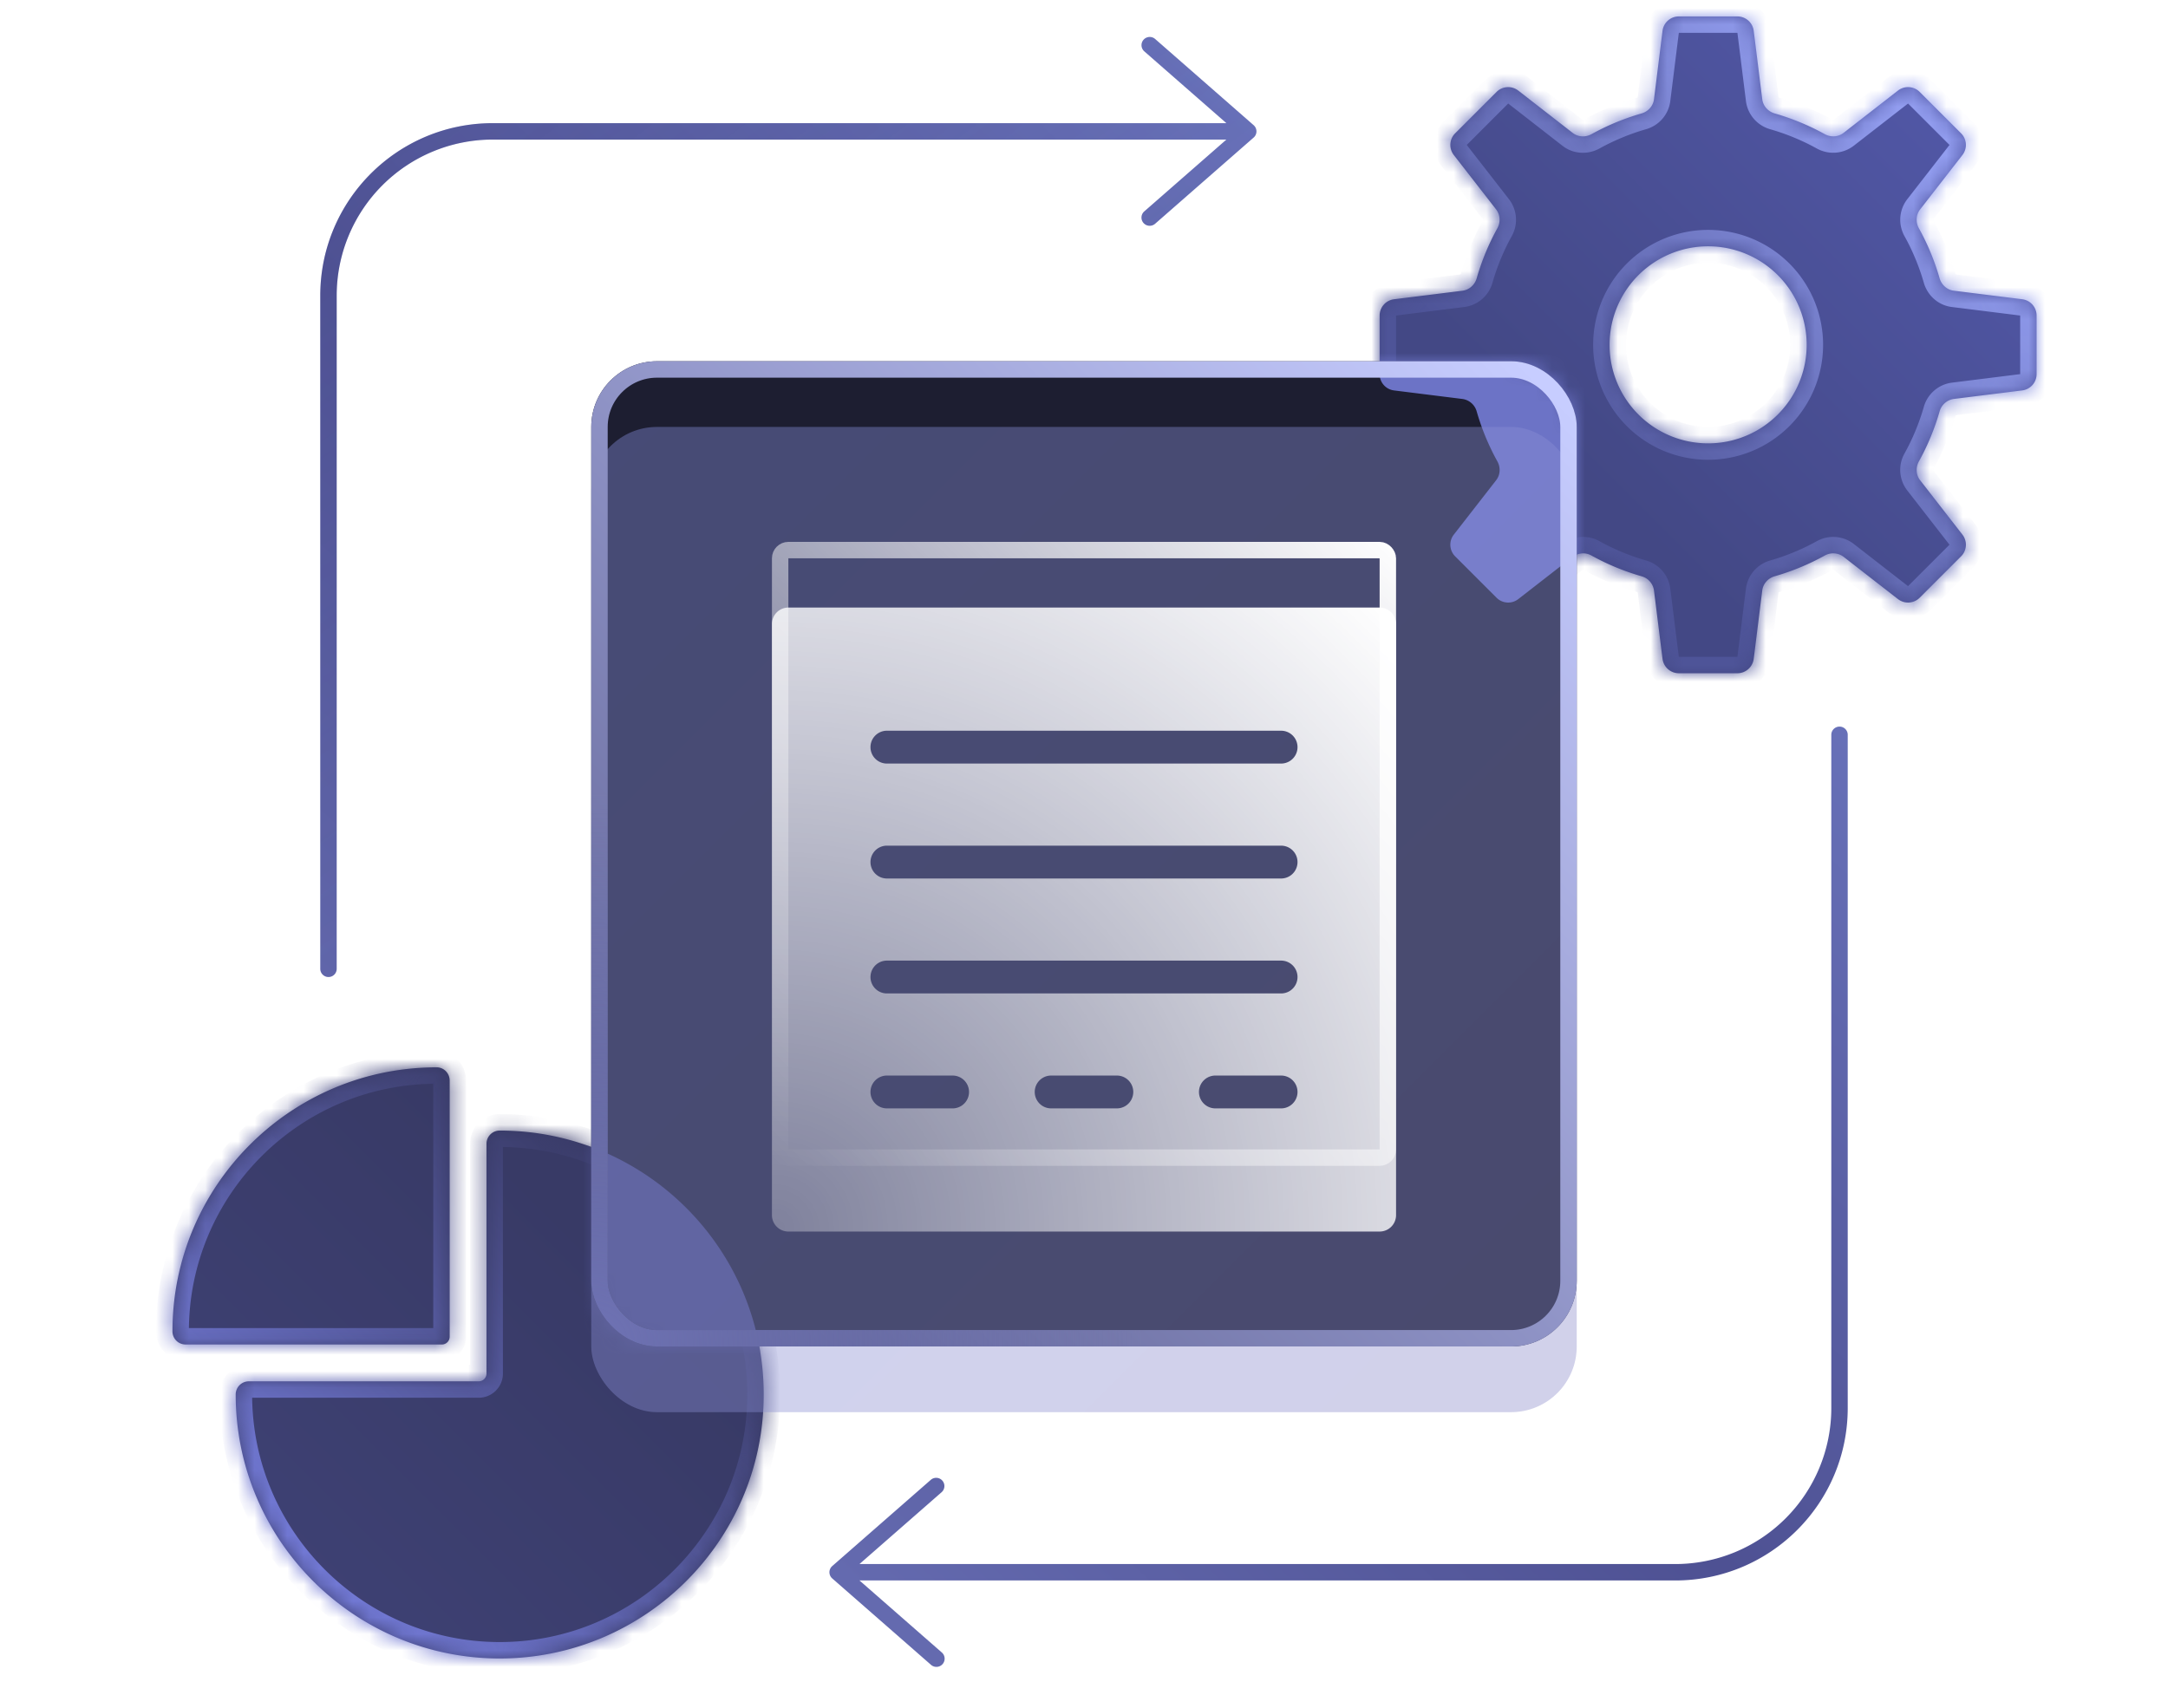 <svg xmlns="http://www.w3.org/2000/svg" width="132" height="104" fill="none"><path fill="url(#a)" fill-rule="evenodd" d="M76.326 8.379a.5.5 0 0 0 .003-.755L76.5 8l-.172-.377-5.999-5.25a.5.5 0 0 0-.658.753L74.669 7.5H30c-5.799 0-10.5 4.701-10.5 10.5v41a.5.5 0 1 0 1 0V18A9.5 9.5 0 0 1 30 8.5h44.67l-5 4.374a.5.5 0 0 0 .66.752zM50.674 95.37a.5.5 0 0 0-.003.755l-.171-.376.172.377 5.999 5.249a.5.5 0 1 0 .658-.752l-4.998-4.374H102c5.799 0 10.5-4.701 10.5-10.5v-41a.5.5 0 0 0-1 0v41a9.5 9.5 0 0 1-9.5 9.5H52.33l5-4.374a.5.5 0 0 0-.66-.752z" clip-rule="evenodd"/><path fill="url(#b)" fill-opacity=".2" fill-rule="evenodd" d="M76.326 8.379a.5.5 0 0 0 .003-.755L76.5 8l-.172-.377-5.999-5.25a.5.5 0 0 0-.658.753L74.669 7.5H30c-5.799 0-10.5 4.701-10.5 10.5v41a.5.5 0 1 0 1 0V18A9.5 9.5 0 0 1 30 8.5h44.67l-5 4.374a.5.5 0 0 0 .66.752zM50.674 95.37a.5.5 0 0 0-.003.755l-.171-.376.172.377 5.999 5.249a.5.5 0 1 0 .658-.752l-4.998-4.374H102c5.799 0 10.5-4.701 10.5-10.5v-41a.5.5 0 0 0-1 0v41a9.5 9.5 0 0 1-9.5 9.5H52.33l5-4.374a.5.5 0 0 0-.66-.752z" clip-rule="evenodd"/><path fill="url(#c)" fill-rule="evenodd" d="M27.379 65.804v15.6a.475.475 0 0 1-.475.475h-15.6a.8.8 0 0 1-.804-.785C10.49 72.215 17.715 64.99 26.595 65c.435 0 .784.368.784.804m2.242 3.85c0-.444.36-.804.804-.804 8.864 0 16.075 7.21 16.075 16.075S39.289 101 30.425 101 14.35 93.789 14.35 84.925c0-.444.359-.804.803-.804h13.993a.475.475 0 0 0 .475-.475z" clip-rule="evenodd"/><mask id="e" fill="#fff"><path fill-rule="evenodd" d="M27.379 65.804v15.6a.475.475 0 0 1-.475.475h-15.6a.8.8 0 0 1-.804-.785C10.49 72.215 17.715 64.99 26.595 65c.435 0 .784.368.784.804m2.242 3.85c0-.444.36-.804.804-.804 8.864 0 16.075 7.21 16.075 16.075S39.289 101 30.425 101 14.35 93.789 14.35 84.925c0-.444.359-.804.803-.804h13.993a.475.475 0 0 0 .475-.475z" clip-rule="evenodd"/></mask><path fill="url(#d)" d="M10.5 81.095h-1v.001zM26.595 65l.001-1zm1.784 16.404v-15.6h-2v15.6zm-17.075 1.475h15.6v-2h-15.6zM9.5 81.096c.002 1.016.846 1.783 1.804 1.783v-2c.051 0 .097.02.13.052.035.034.066.091.066.162zM26.596 64C17.163 63.989 9.489 71.663 9.5 81.096l2-.003C11.49 72.767 18.267 65.99 26.593 66zm1.783 1.804c0-.958-.767-1.802-1.783-1.804l-.003 2a.23.23 0 0 1-.162-.066.2.2 0 0 1-.052-.13zm2.046 2.046c-.998 0-1.804.808-1.804 1.803h2a.196.196 0 0 1-.196.197zM47.5 84.925c0-9.416-7.659-17.075-17.075-17.075v2c8.311 0 15.075 6.763 15.075 15.075zM30.425 102C39.84 102 47.5 94.341 47.5 84.925h-2C45.5 93.236 38.736 100 30.425 100zM13.35 84.925C13.35 94.34 21.009 102 30.425 102v-2c-8.312 0-15.075-6.764-15.075-15.075zm1.803-1.804c-.997 0-1.803.809-1.803 1.804h2a.196.196 0 0 1-.197.196zm13.993 0H15.153v2h13.993zm-.525-13.468v13.993h2V69.653zm.525 15.468c.815 0 1.475-.66 1.475-1.475h-2c0-.29.235-.525.525-.525zm-2.767-3.717c0-.29.235-.525.525-.525v2c.815 0 1.475-.66 1.475-1.475z" mask="url(#e)"/><path fill="url(#f)" fill-rule="evenodd" d="M124 22.784a1 1 0 0 1-.876.992l-4.165.52a1.05 1.05 0 0 0-.865.759 14.6 14.6 0 0 1-1.26 3.044c-.203.366-.181.818.075 1.148l2.576 3.312a1 1 0 0 1-.082 1.321l-2.523 2.523a1 1 0 0 1-1.321.082l-3.312-2.576a1.05 1.05 0 0 0-1.148-.075 14.6 14.6 0 0 1-3.044 1.26c-.401.116-.707.451-.759.866l-.52 4.164a1 1 0 0 1-.992.876h-3.568a1 1 0 0 1-.992-.876l-.521-4.165a1.04 1.04 0 0 0-.758-.865 14.6 14.6 0 0 1-3.044-1.26 1.05 1.05 0 0 0-1.148.075l-3.312 2.576a1 1 0 0 1-1.321-.082l-2.523-2.523a1 1 0 0 1-.082-1.32l2.578-3.313c.257-.33.279-.783.076-1.148a14.6 14.6 0 0 1-1.26-3.044 1.05 1.05 0 0 0-.866-.758l-4.167-.52a1 1 0 0 1-.876-.993v-3.568a1 1 0 0 1 .876-.992l4.167-.52c.415-.052.75-.358.866-.76.303-1.058.725-2.08 1.258-3.043.202-.366.18-.818-.076-1.148l-2.576-3.312a1 1 0 0 1 .082-1.321l2.523-2.523a1 1 0 0 1 1.32-.082l3.313 2.578c.33.257.783.279 1.148.076a14.6 14.6 0 0 1 3.044-1.26c.401-.115.707-.45.759-.866l.52-4.167a1 1 0 0 1 .992-.876h3.568a1 1 0 0 1 .992.876l.52 4.167c.052.415.358.75.759.866a14.6 14.6 0 0 1 3.044 1.258c.366.202.818.18 1.148-.076l3.312-2.576a1 1 0 0 1 1.321.082l2.523 2.523a1 1 0 0 1 .082 1.32l-2.576 3.313c-.256.33-.278.783-.075 1.148.534.964.957 1.985 1.26 3.044.116.401.451.707.866.758l4.164.52a1 1 0 0 1 .876.993zM110 21a6 6 0 1 1-12 0 6 6 0 0 1 12 0" clip-rule="evenodd"/><mask id="h" fill="#fff"><path fill-rule="evenodd" d="M124 22.784a1 1 0 0 1-.876.992l-4.165.52a1.05 1.05 0 0 0-.865.759 14.6 14.6 0 0 1-1.26 3.044c-.203.366-.181.818.075 1.148l2.576 3.312a1 1 0 0 1-.082 1.321l-2.523 2.523a1 1 0 0 1-1.321.082l-3.312-2.576a1.05 1.05 0 0 0-1.148-.075 14.6 14.6 0 0 1-3.044 1.26c-.401.116-.707.451-.759.866l-.52 4.164a1 1 0 0 1-.992.876h-3.568a1 1 0 0 1-.992-.876l-.521-4.165a1.04 1.04 0 0 0-.758-.865 14.6 14.6 0 0 1-3.044-1.26 1.05 1.05 0 0 0-1.148.075l-3.312 2.576a1 1 0 0 1-1.321-.082l-2.523-2.523a1 1 0 0 1-.082-1.32l2.578-3.313c.257-.33.279-.783.076-1.148a14.6 14.6 0 0 1-1.26-3.044 1.05 1.05 0 0 0-.866-.758l-4.167-.52a1 1 0 0 1-.876-.993v-3.568a1 1 0 0 1 .876-.992l4.167-.52c.415-.052.75-.358.866-.76.303-1.058.725-2.08 1.258-3.043.202-.366.18-.818-.076-1.148l-2.576-3.312a1 1 0 0 1 .082-1.321l2.523-2.523a1 1 0 0 1 1.32-.082l3.313 2.578c.33.257.783.279 1.148.076a14.6 14.6 0 0 1 3.044-1.26c.401-.115.707-.45.759-.866l.52-4.167a1 1 0 0 1 .992-.876h3.568a1 1 0 0 1 .992.876l.52 4.167c.052.415.358.75.759.866a14.6 14.6 0 0 1 3.044 1.258c.366.202.818.18 1.148-.076l3.312-2.576a1 1 0 0 1 1.321.082l2.523 2.523a1 1 0 0 1 .082 1.32l-2.576 3.313c-.256.33-.278.783-.075 1.148.534.964.957 1.985 1.26 3.044.116.401.451.707.866.758l4.164.52a1 1 0 0 1 .876.993zM110 21a6 6 0 1 1-12 0 6 6 0 0 1 12 0" clip-rule="evenodd"/></mask><path fill="url(#g)" d="m123.124 23.776-.124-.992zm-4.165.52-.123-.992zm-.865.759.961.276zm-1.26 3.044-.875-.484zm.075 1.148.79-.614zm2.576 3.312.79-.614zm-.082 1.321.707.707zm-2.523 2.523-.707-.707zm-1.321.082-.614.79zm-3.312-2.576.614-.789zm-1.148-.075-.485-.875zm-3.044 1.26-.275-.96zm-.759.866-.992-.124zm-.52 4.164.992.124zm-5.552 0 .992-.124zm-.521-4.165.993-.123zm-.758-.865.276-.96zm-3.044-1.26.484-.875zm-1.148.075.614.79zm-3.312 2.576.614.79zm-3.844-2.605-.707.708zm-.082-1.32-.789-.615zm2.578-3.313.79.615zm.076-1.148-.874.484zm-1.26-3.044.961-.275zm-.866-.758-.124.992zm-4.167-.52-.124.991zm0-5.553.124.992zm4.167-.52-.124-.993zm.866-.76-.962-.275zm1.258-3.043-.875-.484zm-.076-1.148.79-.614zm-2.576-3.312.789-.614zm3.926-3.926.614-.789zm3.312 2.578-.615.79zm1.148.076-.484-.875zm3.044-1.26-.276-.961zm.759-.866.992.124zm.52-4.167-.992-.124zm5.552 0 .992-.124zm.52 4.167.993-.124zm.759.866.276-.962zm3.044 1.258-.483.875zm1.148-.076-.614-.79zm3.312-2.576-.614-.79zm1.321.082.707-.707zm2.523 2.523-.707.707zm.082 1.32.79.615zm-2.576 3.313-.789-.614zm-.075 1.148-.875.485zm1.26 3.044-.961.275zm.866.758-.124.993zm4.164.52.124-.991zm.124 6.545A2 2 0 0 0 125 22.784h-2zm-4.165.52 4.165-.52-.248-1.984-4.164.52zm-.028.043a.1.1 0 0 1 .023-.038l.006-.004h-.001l-.247-1.985a2.05 2.05 0 0 0-1.703 1.475zm-1.347 3.253a15.5 15.5 0 0 0 1.347-3.253l-1.922-.552a13.6 13.6 0 0 1-1.174 2.836zm-.009.05-.002-.008a.1.1 0 0 1 .011-.042l-1.749-.97a2.04 2.04 0 0 0 .161 2.247zm2.576 3.311-2.576-3.312-1.579 1.228 2.576 3.312zm-.165 2.642a2 2 0 0 0 .165-2.642l-1.579 1.228zm-2.523 2.523 2.523-2.523-1.414-1.414-2.523 2.523zm-2.642.165a2 2 0 0 0 2.642-.165l-1.414-1.414zm-3.312-2.576 3.312 2.576 1.228-1.579-3.312-2.576zm-.049.01a.1.1 0 0 1 .042-.011l.008.001h-.001l1.228-1.579a2.05 2.05 0 0 0-2.247-.16zm-3.253 1.347a15.6 15.6 0 0 0 3.253-1.347l-.97-1.75c-.897.498-1.848.891-2.834 1.174zm-.042.028.004-.006a.1.1 0 0 1 .038-.022l-.551-1.923a2.05 2.05 0 0 0-1.476 1.703zm-.521 4.164.521-4.164-1.985-.248-.52 4.164zM105.784 42a2 2 0 0 0 1.984-1.752L105.784 40zm-3.568 0h3.568v-2h-3.568zm-1.984-1.752A2 2 0 0 0 102.216 42v-2zm-.52-4.164.52 4.164 1.984-.248-.52-4.164zm-.043-.029a.1.1 0 0 1 .038.023l.004.006 1.985-.248a2.05 2.05 0 0 0-1.475-1.703zm-3.253-1.347a15.6 15.6 0 0 0 3.253 1.347l.552-1.922a13.6 13.6 0 0 1-2.836-1.174zm-.05-.01h.008a.1.1 0 0 1 .042.01l.97-1.75a2.05 2.05 0 0 0-2.247.162zm-3.311 2.577 3.312-2.576-1.228-1.58-3.312 2.577zm-2.642-.165a2 2 0 0 0 2.642.165l-1.228-1.579zm-2.523-2.522 2.523 2.522 1.414-1.414-2.523-2.523zm-.164-2.643a2 2 0 0 0 .164 2.643l1.414-1.415zm2.578-3.312-2.578 3.312 1.578 1.228 2.578-3.311zm-.01-.05a.1.1 0 0 1 .011.043v.008q-.001 0 0 0l1.577 1.228c.52-.667.545-1.556.162-2.248zm-1.346-3.252a15.6 15.6 0 0 0 1.347 3.252l1.749-.97a13.6 13.6 0 0 1-1.174-2.833zm-.029-.042.006.004a.1.1 0 0 1 .023.038l1.922-.551a2.05 2.05 0 0 0-1.703-1.476zm-4.167-.52 4.167.52.248-1.985-4.167-.52zM83 22.783a2 2 0 0 0 1.752 1.984L85 22.784zm0-3.568v3.568h2v-3.568zm1.752-1.984A2 2 0 0 0 83 19.216h2zm4.167-.52-4.167.52.248 1.984 4.167-.52zm.029-.043a.1.1 0 0 1-.023.038l-.006.004.248 1.985a2.05 2.05 0 0 0 1.703-1.476zm1.344-3.252a15.6 15.6 0 0 0-1.344 3.252l1.922.55a13.6 13.6 0 0 1 1.172-2.835zm.01-.05v.007q.003.016-.01.043l1.75.967a2.05 2.05 0 0 0-.162-2.245zm-2.577-3.312 2.577 3.312 1.578-1.228-2.576-3.312zm.165-2.642a2 2 0 0 0-.165 2.642l1.579-1.228zm2.522-2.523L87.89 7.413l1.414 1.414 2.523-2.523zm2.643-.164a2 2 0 0 0-2.643.164l1.415 1.414zm3.312 2.578-3.312-2.578-1.228 1.578 3.311 2.579zm.05-.01a.1.1 0 0 1-.043.011h-.007l-1.229 1.578c.667.519 1.556.544 2.248.16zm3.252-1.346a15.6 15.6 0 0 0-3.252 1.346l.97 1.75a13.6 13.6 0 0 1 2.833-1.174zm.042-.029-.004.006a.1.1 0 0 1-.038.023l.551 1.922a2.05 2.05 0 0 0 1.476-1.703zm.521-4.167-.52 4.167 1.984.248.52-4.167zM102.216 0a2 2 0 0 0-1.984 1.752l1.984.248zm3.568 0h-3.568v2h3.568zm1.984 1.752A2 2 0 0 0 105.784 0v2zm.521 4.167-.521-4.167-1.984.248.52 4.167zm.042.028a.1.1 0 0 1-.038-.022l-.004-.006-1.985.248a2.05 2.05 0 0 0 1.476 1.703zm3.252 1.345a15.6 15.6 0 0 0-3.252-1.345l-.551 1.923c.986.283 1.938.676 2.836 1.172zm.05.01h-.008a.1.1 0 0 1-.042-.01l-.967 1.75a2.05 2.05 0 0 0 2.245-.162zm3.312-2.577-3.312 2.577 1.228 1.578 3.312-2.576zm2.642.165a2 2 0 0 0-2.642-.165l1.228 1.579zm2.523 2.523-2.523-2.523-1.414 1.414 2.523 2.523zm.165 2.642a2 2 0 0 0-.165-2.642l-1.414 1.414zm-2.576 3.312 2.576-3.312-1.579-1.228-2.576 3.312zm.01.05a.07.07 0 0 1-.011-.043l.001-.008-1.579-1.227a2.05 2.05 0 0 0-.161 2.247zm1.347 3.252a15.6 15.6 0 0 0-1.347-3.253l-1.75.97c.498.897.891 1.848 1.174 2.834zm.028.042q.001 0 0 0l-.006-.004a.1.1 0 0 1-.022-.038l-1.923.551c.218.76.864 1.371 1.703 1.476zm4.164.52-4.164-.52-.248 1.985 4.164.52zM125 19.217a2 2 0 0 0-1.752-1.984L123 19.216zm0 3.568v-3.568h-2v3.568zM104 28a7 7 0 0 0 7-7h-2a5 5 0 0 1-5 5zm-7-7a7 7 0 0 0 7 7v-2a5 5 0 0 1-5-5zm7-7a7 7 0 0 0-7 7h2a5 5 0 0 1 5-5zm7 7a7 7 0 0 0-7-7v2a5 5 0 0 1 5 5z" mask="url(#h)"/><rect width="60" height="60" x="36" y="22" fill="#1D1E31" rx="4"/><mask id="i" width="60" height="60" x="36" y="22" maskUnits="userSpaceOnUse" style="mask-type:alpha"><rect width="60" height="60" x="36" y="22" fill="#1D1E31" rx="4"/></mask><g mask="url(#i)"><g filter="url(#j)"><path fill="#464980" fill-rule="evenodd" d="M27.379 65.804v15.6a.475.475 0 0 1-.475.475h-15.6a.8.8 0 0 1-.804-.785C10.49 72.215 17.715 64.99 26.595 65c.435 0 .784.368.784.804m2.242 3.85c0-.444.36-.804.804-.804 8.864 0 16.075 7.21 16.075 16.075S39.289 101 30.425 101 14.35 93.789 14.35 84.925c0-.444.359-.804.803-.804h13.993a.475.475 0 0 0 .475-.475z" clip-rule="evenodd"/></g><g filter="url(#k)"><path fill="#6C73C6" fill-rule="evenodd" d="M124 22.784a1 1 0 0 1-.876.992l-4.165.52a1.05 1.05 0 0 0-.865.759 14.6 14.6 0 0 1-1.26 3.044c-.203.366-.181.818.075 1.148l2.576 3.312a1 1 0 0 1-.082 1.321l-2.523 2.523a1 1 0 0 1-1.321.082l-3.312-2.576a1.05 1.05 0 0 0-1.148-.075 14.6 14.6 0 0 1-3.044 1.26c-.401.116-.707.451-.759.866l-.52 4.164a1 1 0 0 1-.992.876h-3.568a1 1 0 0 1-.992-.876l-.521-4.165a1.04 1.04 0 0 0-.758-.865 14.6 14.6 0 0 1-3.044-1.26 1.05 1.05 0 0 0-1.148.075l-3.312 2.576a1 1 0 0 1-1.321-.082l-2.523-2.523a1 1 0 0 1-.082-1.32l2.578-3.313c.257-.33.279-.783.076-1.148a14.6 14.6 0 0 1-1.26-3.044 1.05 1.05 0 0 0-.866-.758l-4.167-.52a1 1 0 0 1-.876-.993v-3.568a1 1 0 0 1 .876-.992l4.167-.52c.415-.052.75-.358.866-.76.303-1.058.725-2.08 1.258-3.043.202-.366.18-.818-.076-1.148l-2.576-3.312a1 1 0 0 1 .082-1.321l2.523-2.523a1 1 0 0 1 1.32-.082l3.313 2.578c.33.257.783.279 1.148.076a14.6 14.6 0 0 1 3.044-1.26c.401-.115.707-.45.759-.866l.52-4.167a1 1 0 0 1 .992-.876h3.568a1 1 0 0 1 .992.876l.52 4.167c.052.415.358.75.759.866a14.6 14.6 0 0 1 3.044 1.258c.366.202.818.18 1.148-.076l3.312-2.576a1 1 0 0 1 1.321.082l2.523 2.523a1 1 0 0 1 .082 1.32l-2.576 3.313c-.256.33-.278.783-.075 1.148.534.964.957 1.985 1.26 3.044.116.401.451.707.866.758l4.164.52a1 1 0 0 1 .876.993zM110 21a6 6 0 1 1-12 0 6 6 0 0 1 12 0" clip-rule="evenodd"/></g></g><g filter="url(#l)"><rect width="60" height="60" x="36" y="22" fill="url(#m)" fill-opacity=".4" rx="4" shape-rendering="geometricPrecision"/></g><g filter="url(#n)"><path fill="url(#o)" fill-rule="evenodd" d="M48 33a1 1 0 0 0-1 1v36a1 1 0 0 0 1 1h36a1 1 0 0 0 1-1V34a1 1 0 0 0-1-1zm5 8.5a1 1 0 0 1 1-1h24a1 1 0 1 1 0 2H54a1 1 0 0 1-1-1m0 7a1 1 0 0 1 1-1h24a1 1 0 1 1 0 2H54a1 1 0 0 1-1-1m1 6a1 1 0 1 0 0 2h24a1 1 0 1 0 0-2zm-1 8a1 1 0 0 1 1-1h4a1 1 0 1 1 0 2h-4a1 1 0 0 1-1-1m11-1a1 1 0 1 0 0 2h4a1 1 0 1 0 0-2zm9 1a1 1 0 0 1 1-1h4a1 1 0 1 1 0 2h-4a1 1 0 0 1-1-1" clip-rule="evenodd" shape-rendering="geometricPrecision"/></g><rect width="37" height="37" x="47.5" y="33.5" stroke="url(#p)" stroke-linecap="square" stroke-miterlimit="10" rx=".5"/><rect width="59" height="59" x="36.5" y="22.5" stroke="url(#q)" stroke-linecap="square" stroke-miterlimit="10" rx="3.5"/><rect width="59" height="59" x="36.5" y="22.5" stroke="url(#r)" stroke-linecap="square" stroke-miterlimit="10" rx="3.5"/><defs><linearGradient id="a" x1="113" x2="20" y1="2" y2="102" gradientUnits="userSpaceOnUse"><stop offset=".173" stop-color="#6C76BF"/><stop offset=".541" stop-color="#4E5193"/><stop offset=".812" stop-color="#646AAF"/></linearGradient><linearGradient id="b" x1="20" x2="57.5" y1="2" y2="52" gradientUnits="userSpaceOnUse"><stop offset=".132" stop-color="#4E5092"/><stop offset=".823" stop-color="#4E5092" stop-opacity="0"/></linearGradient><linearGradient id="c" x1="46.717" x2="9.744" y1="64.027" y2="101" gradientUnits="userSpaceOnUse"><stop offset=".298" stop-color="#383A66"/><stop offset="1" stop-color="#404378"/></linearGradient><linearGradient id="d" x1="46.717" x2="9.744" y1="64.027" y2="101" gradientUnits="userSpaceOnUse"><stop offset=".263" stop-color="#3C3E6D"/><stop offset=".799" stop-color="#7279D5"/></linearGradient><linearGradient id="f" x1="124.234" x2="84.234" y1="1" y2="41" gradientUnits="userSpaceOnUse"><stop offset=".172" stop-color="#5056A4"/><stop offset=".696" stop-color="#434885"/></linearGradient><linearGradient id="g" x1="124.234" x2="84.234" y1="1" y2="41" gradientUnits="userSpaceOnUse"><stop offset=".195" stop-color="#929DEF"/><stop offset=".691" stop-color="#4E5498"/></linearGradient><linearGradient id="m" x1="36" x2="96" y1="22" y2="82" gradientUnits="userSpaceOnUse"><stop stop-color="#878EDE"/><stop offset="1" stop-color="#8D8DC9"/></linearGradient><linearGradient id="p" x1="85" x2="47" y1="33" y2="71" gradientUnits="userSpaceOnUse"><stop stop-color="#fff"/><stop offset="1" stop-color="#fff" stop-opacity="0"/></linearGradient><linearGradient id="q" x1="96.234" x2="36.234" y1="22" y2="82" gradientUnits="userSpaceOnUse"><stop offset=".03" stop-color="#C7CDFF"/><stop offset=".801" stop-color="#6D70A3"/><stop offset=".979" stop-color="#4E517D"/></linearGradient><filter id="j" width="50" height="50" x="3.5" y="58" color-interpolation-filters="sRGB" filterUnits="userSpaceOnUse"><feFlood flood-opacity="0" result="BackgroundImageFix"/><feBlend in="SourceGraphic" in2="BackgroundImageFix" result="shape"/><feGaussianBlur result="effect1_foregroundBlur_4942_29406" stdDeviation="3.5"/></filter><filter id="k" width="54" height="54" x="77" y="-6" color-interpolation-filters="sRGB" filterUnits="userSpaceOnUse"><feFlood flood-opacity="0" result="BackgroundImageFix"/><feBlend in="SourceGraphic" in2="BackgroundImageFix" result="shape"/><feGaussianBlur result="effect1_foregroundBlur_4942_29406" stdDeviation="3.5"/></filter><filter id="l" width="68" height="68" x="32" y="22" color-interpolation-filters="sRGB" filterUnits="userSpaceOnUse"><feFlood flood-opacity="0" result="BackgroundImageFix"/><feColorMatrix in="SourceAlpha" result="hardAlpha" values="0 0 0 0 0 0 0 0 0 0 0 0 0 0 0 0 0 0 127 0"/><feOffset dy="4"/><feGaussianBlur stdDeviation="2"/><feComposite in2="hardAlpha" operator="out"/><feColorMatrix values="0 0 0 0 0 0 0 0 0 0 0 0 0 0 0 0 0 0 0.25 0"/><feBlend in2="BackgroundImageFix" result="effect1_dropShadow_4942_29406"/><feBlend in="SourceGraphic" in2="effect1_dropShadow_4942_29406" result="shape"/></filter><filter id="n" width="50" height="50" x="41" y="31" color-interpolation-filters="sRGB" filterUnits="userSpaceOnUse"><feFlood flood-opacity="0" result="BackgroundImageFix"/><feColorMatrix in="SourceAlpha" result="hardAlpha" values="0 0 0 0 0 0 0 0 0 0 0 0 0 0 0 0 0 0 127 0"/><feOffset dy="4"/><feGaussianBlur stdDeviation="3"/><feComposite in2="hardAlpha" operator="out"/><feColorMatrix values="0 0 0 0 0 0 0 0 0 0 0 0 0 0 0 0 0 0 0.25 0"/><feBlend in2="BackgroundImageFix" result="effect1_dropShadow_4942_29406"/><feBlend in="SourceGraphic" in2="effect1_dropShadow_4942_29406" result="shape"/></filter><radialGradient id="o" cx="0" cy="0" r="1" gradientTransform="rotate(-45 109.205 -21.234)scale(53.74)" gradientUnits="userSpaceOnUse"><stop stop-color="#fff" stop-opacity=".3"/><stop offset="1" stop-color="#fff"/></radialGradient><radialGradient id="r" cx="0" cy="0" r="1" gradientTransform="rotate(-40.786 128.288 -7.419)scale(33.679)" gradientUnits="userSpaceOnUse"><stop stop-color="#6F73B5"/><stop offset="1" stop-color="#6F73B5" stop-opacity="0"/></radialGradient></defs></svg>